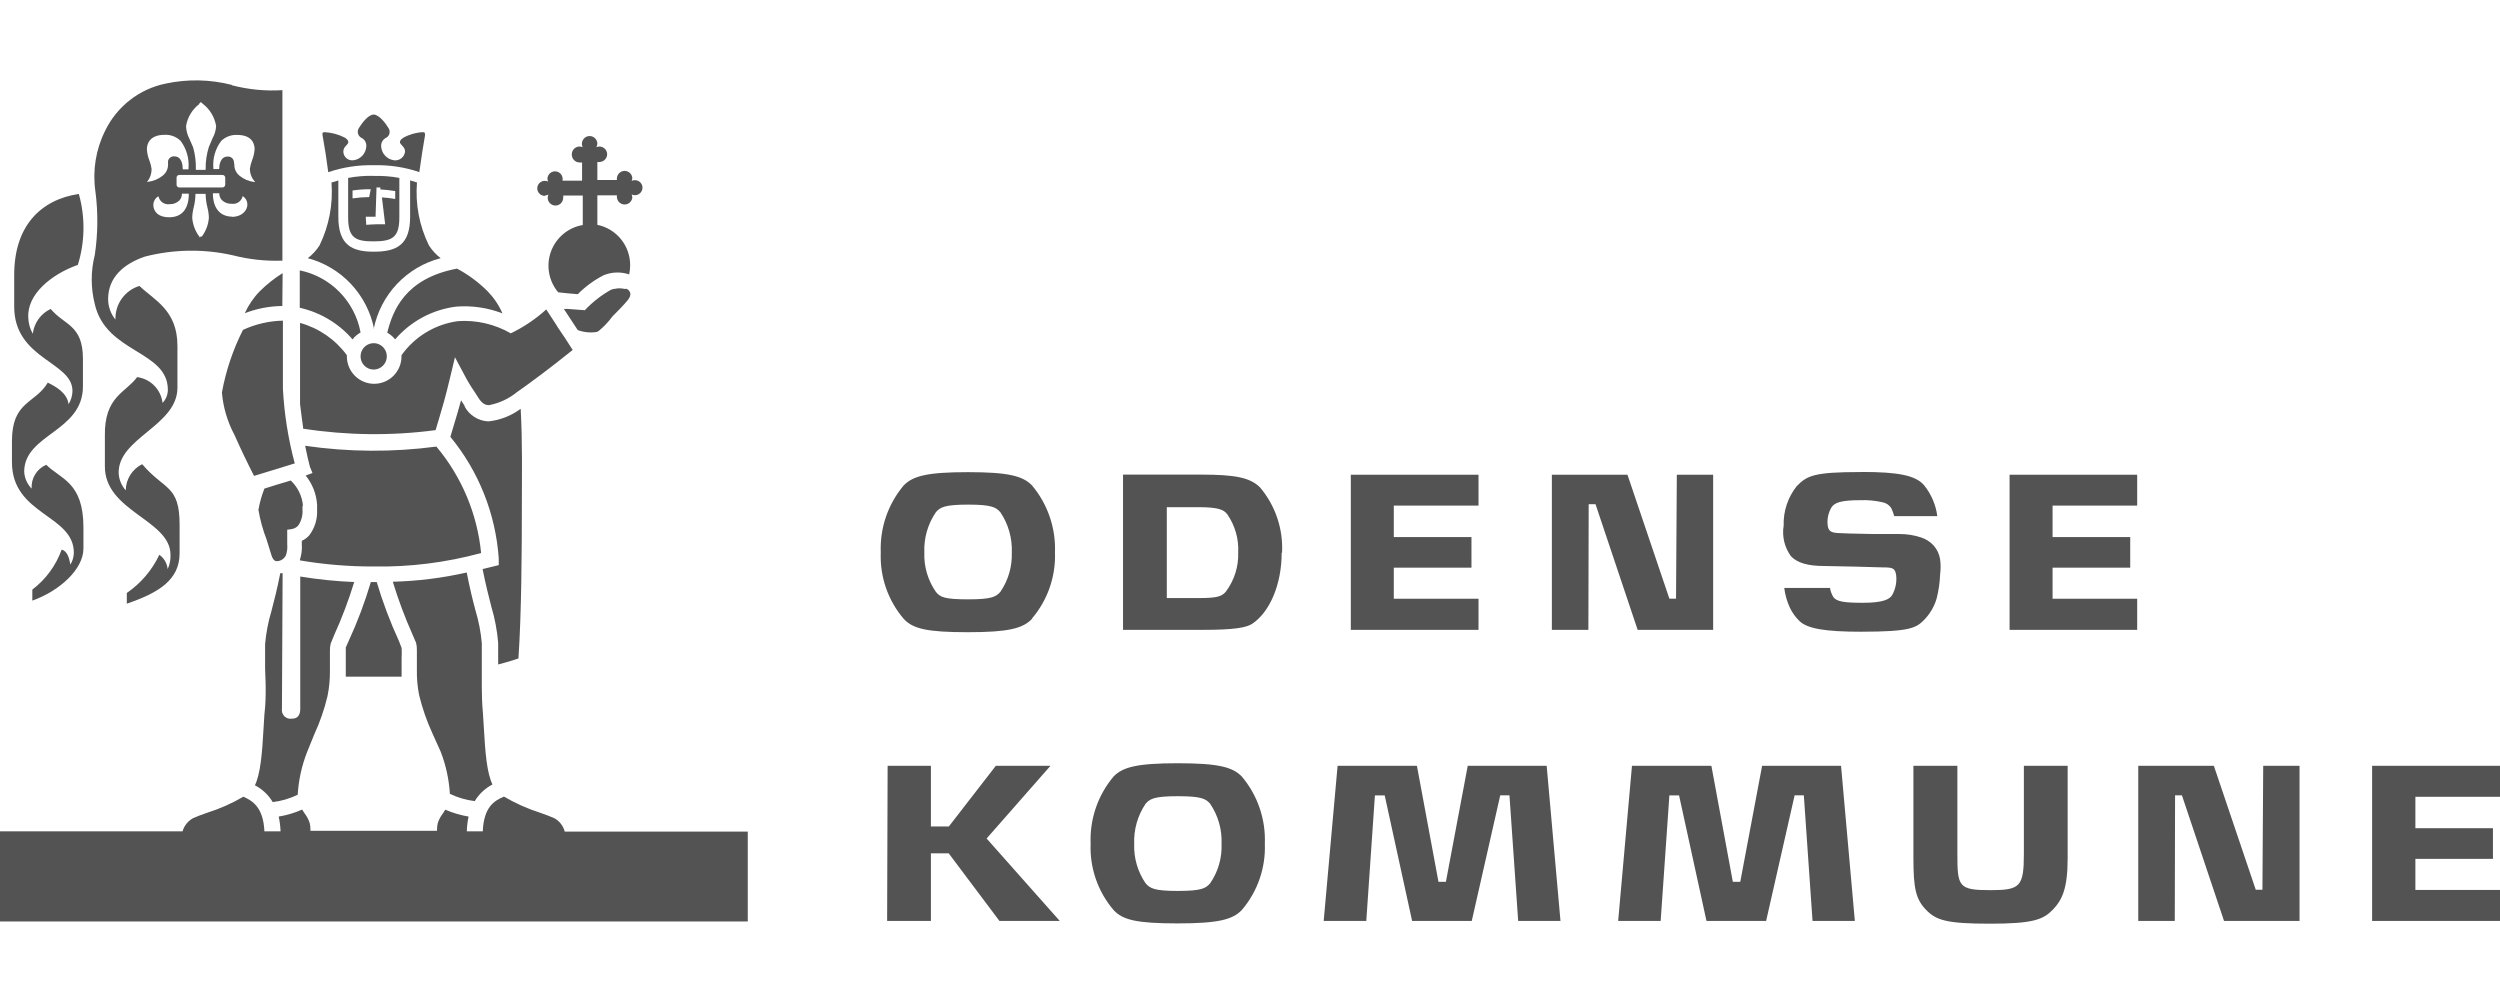 <?xml version="1.0" encoding="utf-8"?>
<svg xmlns="http://www.w3.org/2000/svg" width="249" height="100" viewBox="0 0 249 100" fill="none">
<path d="M201.578 85.014C201.578 88.316 201.217 88.659 198.242 88.659C195.053 88.659 194.955 88.316 194.955 85.014V76.274H190.576V85.484C190.576 88.502 190.82 89.57 191.834 90.618C192.848 91.667 193.902 92 198.203 92C202.504 92 203.499 91.588 204.445 90.618C205.391 89.648 205.938 88.502 205.938 85.484V76.274H201.578V85.014ZM104.627 76.274H99.184L94.503 82.319H92.718V76.274H88.407L88.358 91.726H92.718V84.994H94.493L99.545 91.726H105.553L98.267 83.515L104.627 76.274ZM147.26 50.358V47.281H134.541V62.733H147.26V59.636H138.823V56.54H146.558V53.493H138.823V50.358H147.26ZM200.154 62.733H212.863V59.636H204.436V56.54H212.17V53.493H204.436V50.358H212.863V47.281H200.154V62.733ZM249 79.36V76.274H236.262V91.726H249V88.639H240.573V85.543H248.298V82.486H240.573V79.36H249ZM93.215 58.951C92.416 57.805 92.012 56.429 92.064 55.031C92.005 53.602 92.409 52.193 93.215 51.014C93.635 50.534 94.054 50.26 96.424 50.26C98.794 50.26 99.204 50.534 99.633 51.014C100.432 52.196 100.832 53.604 100.774 55.031C100.824 56.427 100.424 57.802 99.633 58.951C99.204 59.431 98.794 59.695 96.424 59.695C94.054 59.695 93.635 59.47 93.215 58.951ZM102.783 61.606C104.341 59.78 105.159 57.434 105.076 55.031C105.168 52.592 104.351 50.205 102.783 48.339C101.867 47.418 100.491 47.026 96.395 47.026C92.298 47.026 90.933 47.418 90.016 48.339C88.444 50.202 87.626 52.591 87.724 55.031C87.626 57.448 88.445 59.812 90.016 61.645C90.933 62.625 92.308 62.968 96.395 62.968C100.482 62.968 101.867 62.586 102.783 61.645M122.135 58.882C121.696 59.411 121.286 59.568 119.316 59.568H116.214V50.514H119.316C121.354 50.514 121.891 50.759 122.242 51.23C123.011 52.342 123.392 53.679 123.325 55.031C123.369 56.41 122.95 57.763 122.135 58.872M127.694 55.041C127.81 52.679 127.029 50.361 125.509 48.555C124.534 47.575 123.051 47.271 119.657 47.271H111.854V62.733H119.852C122.915 62.733 124.134 62.517 124.729 62.125C126.475 60.949 127.655 58.206 127.655 55.051M225.338 88.62H224.674L220.5 76.274H212.97V91.726H216.608L216.637 79.213H217.32L221.514 91.726H229.034V76.274H225.416L225.338 88.62ZM166.933 59.627H166.27L162.095 47.281H154.565V62.733H158.203L158.233 50.22H158.915L163.11 62.733H170.63V47.281H167.011L166.933 59.627ZM120.525 87.983C120.096 88.473 119.686 88.737 117.316 88.737C114.946 88.737 114.537 88.473 114.107 87.983C113.316 86.834 112.916 85.459 112.966 84.063C112.908 82.636 113.308 81.228 114.107 80.046C114.537 79.566 114.946 79.302 117.316 79.302C119.686 79.302 120.096 79.566 120.525 80.046C121.328 81.226 121.729 82.635 121.666 84.063C121.722 85.46 121.321 86.836 120.525 87.983ZM117.297 76.019C113.21 76.019 111.825 76.411 110.918 77.332C109.346 79.195 108.528 81.584 108.626 84.024C108.527 86.444 109.347 88.811 110.918 90.648C111.825 91.628 113.21 91.971 117.297 91.971C121.384 91.971 122.769 91.579 123.676 90.648C125.25 88.812 126.072 86.445 125.978 84.024C126.073 81.582 125.252 79.194 123.676 77.332C122.769 76.411 121.393 76.019 117.297 76.019ZM146.187 76.274L144.012 87.826H143.271L141.125 76.274H133.224L131.839 91.726H136.082L136.941 79.223H137.916L140.647 91.726H146.587L149.425 79.213H150.342L151.21 91.726H155.424L154.048 76.274H146.187ZM175.506 76.274L173.331 87.826H172.59L170.454 76.274H162.544L161.169 91.726H165.402L166.27 79.223H167.235L169.966 91.726H175.906L178.745 79.213H179.661L180.529 91.726H184.743L183.368 76.274H175.506ZM185.319 47.016C180.705 47.016 179.983 47.359 178.949 48.427C178.068 49.538 177.608 50.927 177.652 52.347C177.564 52.877 177.583 53.42 177.707 53.943C177.831 54.467 178.058 54.96 178.374 55.394C179.008 56.07 180.071 56.374 181.7 56.374C182.578 56.374 186.928 56.491 187.494 56.511C188.586 56.511 188.742 56.609 188.859 57.295C188.934 57.973 188.797 58.657 188.469 59.254C188.225 59.646 187.689 60.038 185.543 60.038C183.641 60.038 182.948 59.911 182.617 59.489C182.44 59.206 182.32 58.889 182.266 58.559H177.711C177.795 59.237 177.982 59.898 178.267 60.518C178.508 61.025 178.838 61.483 179.242 61.87C180.022 62.615 181.797 62.919 185.338 62.919C190.312 62.919 190.878 62.537 191.697 61.684C192.252 61.1 192.66 60.391 192.887 59.617C193.091 58.822 193.208 58.007 193.238 57.187C193.301 56.702 193.301 56.212 193.238 55.727C193.163 55.206 192.935 54.718 192.585 54.326C192.246 53.96 191.82 53.687 191.346 53.532C190.645 53.298 189.91 53.182 189.171 53.189H186.635C184.236 53.14 183.709 53.13 183.065 53.091C182.422 53.052 182.09 52.934 182.032 52.268C181.972 51.66 182.109 51.048 182.422 50.524C182.734 50.073 183.309 49.819 185.299 49.819C186.05 49.789 186.801 49.862 187.533 50.034C187.704 50.069 187.867 50.138 188.011 50.237C188.155 50.337 188.278 50.464 188.371 50.612C188.493 50.867 188.591 51.133 188.664 51.406H192.956C192.809 50.278 192.353 49.213 191.639 48.329C190.8 47.349 189.064 47.007 185.445 47.007M31.124 47.114L30.49 47.349H30.431C31.116 48.182 31.519 49.211 31.582 50.289V50.808C31.625 51.711 31.349 52.599 30.802 53.317C30.598 53.552 30.345 53.739 30.061 53.865V54.228C30.096 54.738 30.033 55.25 29.875 55.737V55.815C32.292 56.226 34.739 56.429 37.19 56.423C40.812 56.487 44.424 56.035 47.919 55.08C47.534 51.175 45.98 47.479 43.462 44.479C39.122 45.055 34.724 45.029 30.392 44.4C30.548 45.194 30.724 45.939 30.87 46.497L31.124 47.114ZM55.498 32.495L54.406 30.82C53.348 31.779 52.159 32.581 50.875 33.201C49.278 32.281 47.444 31.858 45.608 31.986C44.491 32.137 43.416 32.515 42.45 33.098C41.484 33.681 40.647 34.456 39.99 35.376V35.494C39.99 36.219 39.703 36.914 39.193 37.427C38.682 37.939 37.99 38.227 37.268 38.227C36.547 38.227 35.855 37.939 35.344 37.427C34.834 36.914 34.547 36.219 34.547 35.494C34.547 35.494 34.547 35.415 34.547 35.376C33.396 33.81 31.754 32.678 29.885 32.162V40.256C29.953 40.834 30.031 41.441 30.09 41.862L30.187 42.539C30.192 42.591 30.192 42.643 30.187 42.695C34.557 43.371 39 43.421 43.384 42.842L43.725 41.706C44.086 40.491 44.35 39.619 44.828 37.61L45.315 35.582L46.291 37.414C46.597 37.996 46.939 38.559 47.315 39.099L47.646 39.619C48.046 40.265 48.417 40.354 48.7 40.354C49.715 40.163 50.666 39.721 51.47 39.07C52.874 38.09 54.835 36.63 57.039 34.857C56.62 34.191 56.064 33.328 55.478 32.486M25.301 47.398C24.615 46.054 23.964 44.692 23.35 43.313C22.652 42.005 22.227 40.568 22.102 39.09C22.499 36.922 23.205 34.823 24.199 32.858C25.448 32.279 26.802 31.965 28.178 31.937V38.717C28.31 41.231 28.706 43.724 29.358 46.154L26.969 46.889L25.311 47.398" fill="#535353"/>
<path d="M30.129 50.377V50.769C30.167 51.324 30.019 51.876 29.709 52.337C29.547 52.522 29.327 52.647 29.085 52.69C28.928 52.723 28.768 52.746 28.607 52.758C28.607 52.758 28.607 53.963 28.607 54.199C28.645 54.58 28.598 54.964 28.471 55.325C28.386 55.491 28.259 55.63 28.104 55.73C27.948 55.83 27.768 55.886 27.583 55.894C27.486 55.894 27.203 55.894 27.017 55.237L26.549 53.728C26.182 52.778 25.911 51.793 25.74 50.789C25.863 50.061 26.063 49.348 26.335 48.663L27.427 48.32L28.959 47.859C29.657 48.517 30.091 49.409 30.178 50.367M4.604 46.291C4.147 46.487 3.762 46.82 3.502 47.245C3.241 47.669 3.119 48.165 3.15 48.663C2.693 48.2 2.428 47.58 2.409 46.928C2.487 43.205 8.261 43.009 8.261 38.472V35.739C8.261 32.329 6.389 32.398 5.052 30.771C4.569 30.994 4.151 31.339 3.838 31.771C3.526 32.203 3.329 32.709 3.267 33.24C2.992 32.762 2.838 32.224 2.819 31.672C2.653 29.321 5.111 27.322 7.754 26.381C8.467 24.086 8.501 21.632 7.852 19.317C4.038 19.885 1.414 22.521 1.414 27.381V30.536C1.414 35.797 7.218 36.013 7.218 38.933C7.213 39.402 7.078 39.86 6.828 40.256C6.691 39.168 5.657 38.551 4.76 38.11C3.492 40.236 1.19 39.932 1.19 43.94V46.037C1.19 51.308 7.354 51.249 7.354 55.051C7.35 55.471 7.228 55.882 7.003 56.237C6.896 55.541 6.691 54.894 6.145 54.737C5.574 56.323 4.558 57.709 3.219 58.725V59.823C5.959 58.843 8.31 56.687 8.31 54.63V52.543C8.31 48.006 6.047 47.732 4.604 46.291ZM38.527 35.494C38.527 35.234 38.45 34.98 38.306 34.764C38.163 34.548 37.959 34.38 37.72 34.281C37.481 34.181 37.218 34.155 36.965 34.206C36.711 34.257 36.478 34.382 36.296 34.565C36.113 34.749 35.988 34.983 35.938 35.238C35.888 35.492 35.913 35.756 36.012 35.996C36.111 36.236 36.279 36.441 36.494 36.585C36.709 36.73 36.961 36.807 37.22 36.807C37.566 36.807 37.899 36.668 38.144 36.422C38.389 36.176 38.527 35.842 38.527 35.494ZM39.99 64.516L39.736 63.85C38.86 61.946 38.12 59.981 37.522 57.971H36.937C36.342 59.982 35.602 61.947 34.723 63.85L34.44 64.487C34.433 64.601 34.433 64.715 34.44 64.83V67.397H40V65.555C40.02 65.206 40.02 64.855 40 64.506M38.566 33.132C38.869 33.302 39.137 33.528 39.356 33.799C40.919 31.985 43.1 30.821 45.471 30.536C47.027 30.421 48.589 30.652 50.046 31.212C49.691 30.397 49.192 29.654 48.573 29.017C47.672 28.116 46.643 27.353 45.52 26.754C40.302 27.734 39.102 30.996 38.566 33.152M54.308 19.464C54.417 19.462 54.524 19.436 54.62 19.386C54.577 19.484 54.554 19.591 54.552 19.699C54.552 19.904 54.633 20.101 54.778 20.246C54.922 20.392 55.118 20.473 55.322 20.473C55.527 20.473 55.723 20.392 55.867 20.246C56.012 20.101 56.093 19.904 56.093 19.699C56.109 19.625 56.109 19.548 56.093 19.474H58.044V22.413C57.331 22.532 56.663 22.839 56.107 23.302C55.551 23.765 55.127 24.367 54.878 25.049C54.63 25.73 54.565 26.465 54.691 27.179C54.817 27.893 55.129 28.561 55.596 29.115C56.132 29.174 56.844 29.252 57.546 29.301C58.303 28.537 59.175 27.899 60.131 27.41C60.94 27.08 61.84 27.052 62.667 27.332C62.729 27.035 62.761 26.733 62.764 26.43C62.77 25.482 62.447 24.56 61.851 23.824C61.255 23.087 60.423 22.582 59.497 22.394V19.454H61.448C61.432 19.528 61.432 19.605 61.448 19.68C61.469 19.869 61.559 20.043 61.7 20.17C61.841 20.297 62.024 20.367 62.213 20.367C62.403 20.367 62.586 20.297 62.727 20.17C62.868 20.043 62.958 19.869 62.979 19.68C62.977 19.571 62.954 19.465 62.911 19.366C63.011 19.417 63.121 19.444 63.233 19.444C63.433 19.444 63.625 19.365 63.767 19.224C63.91 19.083 63.991 18.891 63.993 18.69C63.992 18.591 63.971 18.493 63.933 18.402C63.894 18.311 63.837 18.228 63.767 18.159C63.696 18.09 63.612 18.036 63.521 17.999C63.429 17.962 63.331 17.944 63.233 17.945C63.121 17.942 63.011 17.966 62.911 18.014C62.953 17.918 62.976 17.815 62.979 17.71C62.958 17.521 62.868 17.346 62.727 17.22C62.586 17.093 62.403 17.023 62.213 17.023C62.024 17.023 61.841 17.093 61.7 17.22C61.559 17.346 61.469 17.521 61.448 17.71C61.433 17.781 61.433 17.855 61.448 17.926H59.497V16.133C59.581 16.147 59.667 16.147 59.751 16.133C59.942 16.118 60.122 16.033 60.255 15.894C60.388 15.755 60.466 15.571 60.472 15.378C60.474 15.276 60.455 15.175 60.417 15.081C60.38 14.987 60.324 14.901 60.254 14.828C60.183 14.755 60.099 14.697 60.006 14.657C59.913 14.617 59.813 14.595 59.712 14.594C59.6 14.591 59.49 14.615 59.39 14.663C59.45 14.561 59.486 14.447 59.497 14.33C59.498 14.213 59.473 14.098 59.423 13.992C59.373 13.887 59.3 13.794 59.21 13.72C59.119 13.647 59.014 13.596 58.9 13.569C58.787 13.543 58.669 13.543 58.556 13.569C58.443 13.594 58.337 13.646 58.246 13.718C58.155 13.791 58.082 13.884 58.032 13.989C57.981 14.094 57.956 14.209 57.956 14.326C57.956 14.443 57.983 14.558 58.034 14.663C57.937 14.616 57.83 14.592 57.722 14.594C57.62 14.594 57.519 14.614 57.425 14.654C57.331 14.694 57.245 14.751 57.174 14.824C57.102 14.897 57.045 14.984 57.007 15.079C56.969 15.174 56.95 15.276 56.951 15.378C56.949 15.482 56.967 15.585 57.004 15.682C57.042 15.778 57.098 15.867 57.169 15.942C57.241 16.016 57.327 16.076 57.422 16.117C57.517 16.158 57.619 16.18 57.722 16.181C57.806 16.196 57.892 16.196 57.975 16.181V17.994H56.025C56.047 17.892 56.048 17.785 56.028 17.682C56.008 17.579 55.967 17.481 55.907 17.395C55.847 17.308 55.771 17.235 55.682 17.18C55.593 17.124 55.493 17.088 55.389 17.073C55.286 17.058 55.18 17.065 55.079 17.093C54.978 17.121 54.884 17.17 54.803 17.236C54.721 17.302 54.655 17.385 54.606 17.478C54.558 17.571 54.53 17.674 54.523 17.779C54.526 17.883 54.549 17.987 54.591 18.082C54.494 18.035 54.387 18.012 54.279 18.014C54.179 18.011 54.081 18.028 53.988 18.065C53.895 18.101 53.81 18.155 53.739 18.224C53.667 18.294 53.61 18.376 53.57 18.468C53.531 18.56 53.51 18.659 53.508 18.758C53.51 18.859 53.531 18.958 53.57 19.05C53.609 19.142 53.666 19.226 53.738 19.296C53.81 19.366 53.894 19.421 53.987 19.459C54.08 19.496 54.179 19.514 54.279 19.513M47.266 79.821C47.691 79.101 48.31 78.517 49.051 78.135C48.495 76.979 48.329 74.981 48.193 72.521L48.105 71.091C48.007 70.032 47.988 69.131 47.988 68.425V64.075C47.892 62.959 47.679 61.855 47.354 60.783C47.09 59.803 46.788 58.578 46.486 57.02C44.067 57.569 41.6 57.877 39.122 57.941C39.665 59.721 40.316 61.465 41.072 63.164L41.443 64.026C41.506 64.286 41.533 64.553 41.521 64.82V66.721C41.505 67.562 41.58 68.403 41.745 69.229C42.063 70.543 42.507 71.823 43.072 73.05L43.891 74.863C44.412 76.208 44.721 77.626 44.808 79.066C45.589 79.442 46.426 79.686 47.285 79.791M46.3 40.462L46.008 40.001L45.92 39.874C45.686 40.746 45.491 41.392 45.257 42.166C45.257 42.166 45.003 43.029 44.857 43.509C47.68 46.939 49.364 51.17 49.675 55.609V56.285L48.319 56.619L48.066 56.678C48.368 58.216 48.68 59.411 48.934 60.411C49.287 61.588 49.516 62.8 49.617 64.026V66.182C50.309 66.005 50.982 65.809 51.636 65.584C51.938 61.116 51.977 55.061 51.977 50.113C51.977 47.448 52.045 44.057 51.86 40.716C50.918 41.416 49.807 41.85 48.641 41.97C48.148 41.948 47.669 41.798 47.252 41.533C46.835 41.269 46.493 40.899 46.261 40.462M62.657 28.958L62.589 28.88L62.423 28.772H62.189C61.868 28.698 61.535 28.698 61.214 28.772H61.145L60.872 28.851C59.898 29.393 59.013 30.084 58.249 30.898L56.581 30.771H56.161L56.854 31.829L57.546 32.878C58.151 33.1 58.802 33.164 59.438 33.064C59.497 33.046 59.553 33.02 59.604 32.985C60.13 32.558 60.599 32.064 60.999 31.516C61.536 30.987 62.121 30.379 62.443 29.987C62.509 29.919 62.568 29.843 62.618 29.762C62.715 29.631 62.773 29.474 62.784 29.311V29.262C62.778 29.157 62.737 29.057 62.667 28.978M28.149 57.089H27.915C27.613 58.647 27.3 59.852 27.037 60.852C26.716 61.925 26.504 63.028 26.403 64.144V66.534C26.403 67.093 26.462 67.74 26.462 68.494C26.462 69.249 26.462 70.101 26.335 71.159L26.247 72.59C26.11 75.049 25.945 77.058 25.389 78.214C26.125 78.595 26.74 79.175 27.164 79.889C28.028 79.785 28.869 79.537 29.651 79.155C29.738 77.714 30.047 76.296 30.568 74.951L31.29 73.168C31.859 71.942 32.303 70.662 32.616 69.347C32.791 68.506 32.873 67.648 32.86 66.789V64.888C32.848 64.621 32.875 64.354 32.938 64.095L33.289 63.242C34.065 61.53 34.73 59.769 35.279 57.971C33.478 57.897 31.683 57.714 29.905 57.422V70.601C29.905 71.247 29.641 71.581 29.056 71.581C28.923 71.6 28.788 71.589 28.661 71.546C28.533 71.504 28.418 71.433 28.323 71.337C28.228 71.242 28.157 71.126 28.114 70.998C28.073 70.87 28.061 70.734 28.081 70.601L28.149 57.089ZM28.149 27.204C27.331 27.716 26.572 28.318 25.886 28.998C25.26 29.634 24.752 30.377 24.384 31.192C25.577 30.734 26.842 30.492 28.12 30.477L28.149 27.204Z" fill="#535353"/>
<path d="M56.249 82.829C56.175 82.544 56.044 82.278 55.863 82.047C55.681 81.816 55.454 81.625 55.196 81.487C54.864 81.33 54.337 81.144 53.791 80.948C52.536 80.546 51.33 80.007 50.192 79.341C49.217 79.752 48.183 80.389 48.085 82.799H46.495C46.508 82.305 46.567 81.813 46.671 81.33C45.872 81.196 45.093 80.966 44.35 80.644C44.272 80.781 44.194 80.899 44.116 81.016C43.883 81.307 43.708 81.639 43.599 81.996C43.553 82.192 43.53 82.392 43.53 82.594C43.526 82.646 43.526 82.698 43.53 82.751H30.919C30.924 82.698 30.924 82.646 30.919 82.594C30.92 82.392 30.897 82.192 30.851 81.996C30.74 81.642 30.569 81.31 30.343 81.016C30.256 80.899 30.178 80.771 30.09 80.634C29.346 80.965 28.562 81.199 27.759 81.33C27.861 81.814 27.924 82.305 27.944 82.799H26.335C26.227 80.399 25.155 79.762 24.238 79.35C23.102 80.018 21.895 80.553 20.639 80.948C20.092 81.144 19.566 81.33 19.234 81.487C18.981 81.625 18.758 81.812 18.577 82.037C18.396 82.263 18.262 82.522 18.181 82.799H0V91.775H74.479V82.829H56.249ZM35.113 33.799C35.332 33.52 35.604 33.287 35.913 33.113C35.631 31.593 34.904 30.193 33.825 29.092C32.745 27.99 31.363 27.238 29.856 26.93V30.653C31.897 31.112 33.739 32.214 35.113 33.799ZM32.694 17.151C34.156 16.651 35.695 16.416 37.239 16.456C38.776 16.414 40.309 16.646 41.765 17.142C41.941 15.838 42.126 14.663 42.331 13.487C42.331 13.271 42.331 13.144 42.116 13.164C41.432 13.196 40.764 13.387 40.165 13.722C39.922 13.879 39.697 14.114 39.941 14.379C40.185 14.643 40.341 14.78 40.341 15.123C40.307 15.377 40.176 15.606 39.975 15.764C39.775 15.921 39.521 15.994 39.268 15.966C38.917 15.926 38.591 15.761 38.351 15.5C38.111 15.239 37.973 14.9 37.961 14.545C37.955 14.367 38.003 14.191 38.099 14.04C38.195 13.89 38.334 13.772 38.498 13.703C38.576 13.652 38.644 13.586 38.696 13.509C38.748 13.431 38.783 13.343 38.8 13.251C38.816 13.159 38.813 13.065 38.791 12.974C38.77 12.883 38.729 12.797 38.673 12.723C38.449 12.331 37.766 11.419 37.22 11.41C36.674 11.4 36.001 12.331 35.767 12.723C35.711 12.798 35.671 12.884 35.65 12.975C35.629 13.067 35.627 13.161 35.644 13.254C35.662 13.346 35.698 13.433 35.751 13.511C35.804 13.588 35.872 13.653 35.952 13.703C36.116 13.772 36.255 13.89 36.35 14.04C36.446 14.191 36.494 14.367 36.488 14.545C36.476 14.902 36.336 15.242 36.094 15.503C35.852 15.764 35.525 15.928 35.172 15.966C35.052 15.978 34.931 15.966 34.816 15.929C34.701 15.893 34.595 15.834 34.504 15.755C34.413 15.676 34.338 15.579 34.285 15.471C34.233 15.362 34.202 15.244 34.196 15.123C34.196 14.78 34.333 14.653 34.586 14.379C34.84 14.104 34.586 13.879 34.372 13.722C33.743 13.393 33.051 13.203 32.343 13.164C32.089 13.164 32.099 13.271 32.128 13.487C32.343 14.663 32.519 15.829 32.694 17.151Z" fill="#535353"/>
<path d="M37.22 32.76C37.561 31.075 38.367 29.52 39.547 28.274C40.727 27.028 42.233 26.141 43.891 25.715C43.43 25.363 43.034 24.932 42.721 24.441C41.766 22.498 41.355 20.331 41.531 18.171L40.848 17.965V21.6C40.848 24.461 39.424 25.059 37.269 25.068C35.113 25.078 33.699 24.461 33.699 21.6V17.974L33.016 18.18C33.184 20.337 32.773 22.499 31.826 24.441C31.513 24.932 31.117 25.363 30.656 25.715C32.302 26.152 33.793 27.044 34.96 28.289C36.127 29.534 36.924 31.083 37.259 32.76" fill="#535353"/>
<path d="M37.405 21.59H36.43L36.478 22.393C36.478 22.393 37.229 22.335 37.541 22.335H38.361L38.039 19.66C38.484 19.687 38.927 19.739 39.365 19.817V19.033C38.874 18.951 38.38 18.896 37.883 18.866V18.67H37.502L37.405 21.59ZM35.113 19.758C35.662 19.678 36.216 19.636 36.771 19.63L36.927 18.847C36.32 18.842 35.713 18.885 35.113 18.974V19.758ZM37.229 17.524C38.083 17.498 38.936 17.564 39.775 17.72V21.639C39.775 23.667 39.073 24.03 37.22 24.04C35.367 24.049 34.674 23.667 34.674 21.639V17.72C35.516 17.563 36.373 17.494 37.229 17.514M25.301 18.122C24.783 18.059 24.293 17.852 23.887 17.524C23.714 17.394 23.575 17.225 23.48 17.031C23.385 16.837 23.337 16.623 23.34 16.407L23.291 16.054C23.261 15.914 23.181 15.79 23.066 15.705C22.951 15.62 22.809 15.581 22.667 15.594C21.887 15.594 21.828 16.573 21.828 16.838H21.253V16.759C21.166 15.786 21.444 14.814 22.033 14.036C22.244 13.832 22.493 13.674 22.767 13.571C23.04 13.469 23.331 13.423 23.623 13.438C25.262 13.438 25.359 14.526 25.359 14.859C25.334 15.239 25.249 15.613 25.106 15.966C25.005 16.232 24.933 16.508 24.891 16.789C24.883 17.257 25.05 17.712 25.359 18.063L25.418 18.141L25.301 18.122ZM23.155 21.58C21.926 21.58 21.204 20.747 21.204 19.248H21.838C21.834 19.503 21.928 19.748 22.102 19.934C22.231 20.058 22.385 20.153 22.552 20.215C22.72 20.278 22.898 20.305 23.077 20.297C23.322 20.332 23.57 20.273 23.773 20.131C23.976 19.989 24.117 19.775 24.169 19.532C24.316 19.622 24.436 19.749 24.519 19.9C24.601 20.052 24.642 20.222 24.637 20.395C24.637 20.855 24.208 21.6 23.057 21.6M19.975 23.559L19.907 23.657L19.849 23.559C19.441 23.016 19.197 22.367 19.146 21.688C19.154 21.34 19.204 20.995 19.293 20.659C19.404 20.217 19.463 19.763 19.468 19.307H20.482C20.487 19.763 20.546 20.217 20.658 20.659C20.747 20.995 20.796 21.34 20.804 21.688C20.754 22.367 20.51 23.016 20.102 23.559M18.805 19.307C18.805 20.806 18.122 21.639 16.854 21.639C15.586 21.639 15.274 20.894 15.274 20.434C15.27 20.262 15.311 20.091 15.393 19.94C15.475 19.788 15.595 19.661 15.742 19.572H15.791C15.843 19.814 15.984 20.028 16.187 20.17C16.39 20.312 16.639 20.371 16.883 20.336C17.062 20.345 17.24 20.317 17.408 20.255C17.576 20.192 17.729 20.097 17.859 19.973C18.032 19.788 18.126 19.542 18.122 19.288H18.746L18.805 19.307ZM14.63 18.141L14.689 18.063C14.963 17.707 15.108 17.268 15.098 16.818C15.057 16.537 14.985 16.261 14.884 15.995C14.738 15.633 14.652 15.249 14.63 14.859C14.63 14.516 14.757 13.428 16.396 13.428C16.687 13.413 16.979 13.458 17.253 13.561C17.526 13.664 17.776 13.822 17.985 14.026C18.572 14.806 18.854 15.775 18.776 16.75V16.867H18.2V16.818C18.2 16.524 18.142 15.574 17.361 15.574C17.219 15.561 17.077 15.601 16.962 15.686C16.848 15.771 16.767 15.895 16.737 16.035V16.387C16.74 16.604 16.692 16.817 16.597 17.012C16.502 17.206 16.363 17.375 16.191 17.504C15.784 17.832 15.294 18.039 14.777 18.102L14.63 18.141ZM22.17 17.426C22.241 17.428 22.308 17.458 22.357 17.51C22.406 17.561 22.433 17.629 22.433 17.7V18.396C22.431 18.468 22.401 18.536 22.351 18.587C22.3 18.638 22.232 18.668 22.16 18.67H17.849C17.778 18.668 17.711 18.638 17.662 18.587C17.613 18.535 17.586 18.467 17.586 18.396V17.7C17.584 17.665 17.59 17.629 17.603 17.596C17.615 17.563 17.635 17.532 17.659 17.507C17.684 17.481 17.713 17.461 17.746 17.447C17.779 17.433 17.814 17.426 17.849 17.426H22.17ZM19.809 10.361L20.005 10.165L20.19 10.332C20.902 10.874 21.381 11.67 21.526 12.556C21.5 12.987 21.377 13.405 21.165 13.781L20.804 14.633C20.581 15.34 20.473 16.077 20.482 16.818V16.916H19.507V16.818C19.525 16.093 19.433 15.37 19.234 14.672L18.863 13.82C18.657 13.43 18.543 12.998 18.532 12.556C18.675 11.682 19.146 10.897 19.849 10.361M23.106 8.46C20.948 7.905 18.692 7.858 16.513 8.323C15.215 8.587 13.995 9.147 12.948 9.961C11.901 10.775 11.055 11.821 10.475 13.017C9.544 14.877 9.203 16.981 9.5 19.043C9.777 21.151 9.757 23.289 9.441 25.392C9.034 26.999 9.034 28.683 9.441 30.291C10.563 35.19 16.718 34.896 16.718 38.825C16.717 39.312 16.528 39.779 16.191 40.128C16.113 39.478 15.822 38.872 15.362 38.407C14.903 37.941 14.302 37.644 13.655 37.561C12.533 39.119 10.368 39.472 10.446 43.44V46.38C10.368 50.955 16.981 51.749 16.981 55.257C17.002 55.749 16.905 56.24 16.698 56.687C16.672 56.403 16.584 56.127 16.441 55.88C16.298 55.633 16.103 55.42 15.869 55.257C15.145 56.79 14.027 58.102 12.631 59.058V60.126C15.752 59.058 17.888 57.785 17.888 55.11V52.258C17.888 48.28 16.376 48.839 14.162 46.233C13.676 46.472 13.265 46.842 12.975 47.303C12.686 47.763 12.53 48.295 12.524 48.839C12.111 48.378 11.863 47.792 11.821 47.173C11.685 43.616 17.673 42.441 17.673 38.609V34.455C17.673 30.879 15.372 29.909 13.889 28.478C13.179 28.694 12.559 29.139 12.127 29.745C11.695 30.352 11.474 31.084 11.499 31.829C11.032 31.257 10.773 30.541 10.768 29.801C10.768 27.616 12.319 26.283 14.425 25.558C17.3 24.817 20.309 24.774 23.204 25.431C24.812 25.843 26.471 26.021 28.129 25.96V8.98C26.433 9.085 24.731 8.919 23.087 8.49" fill="#535353"/>
</svg>